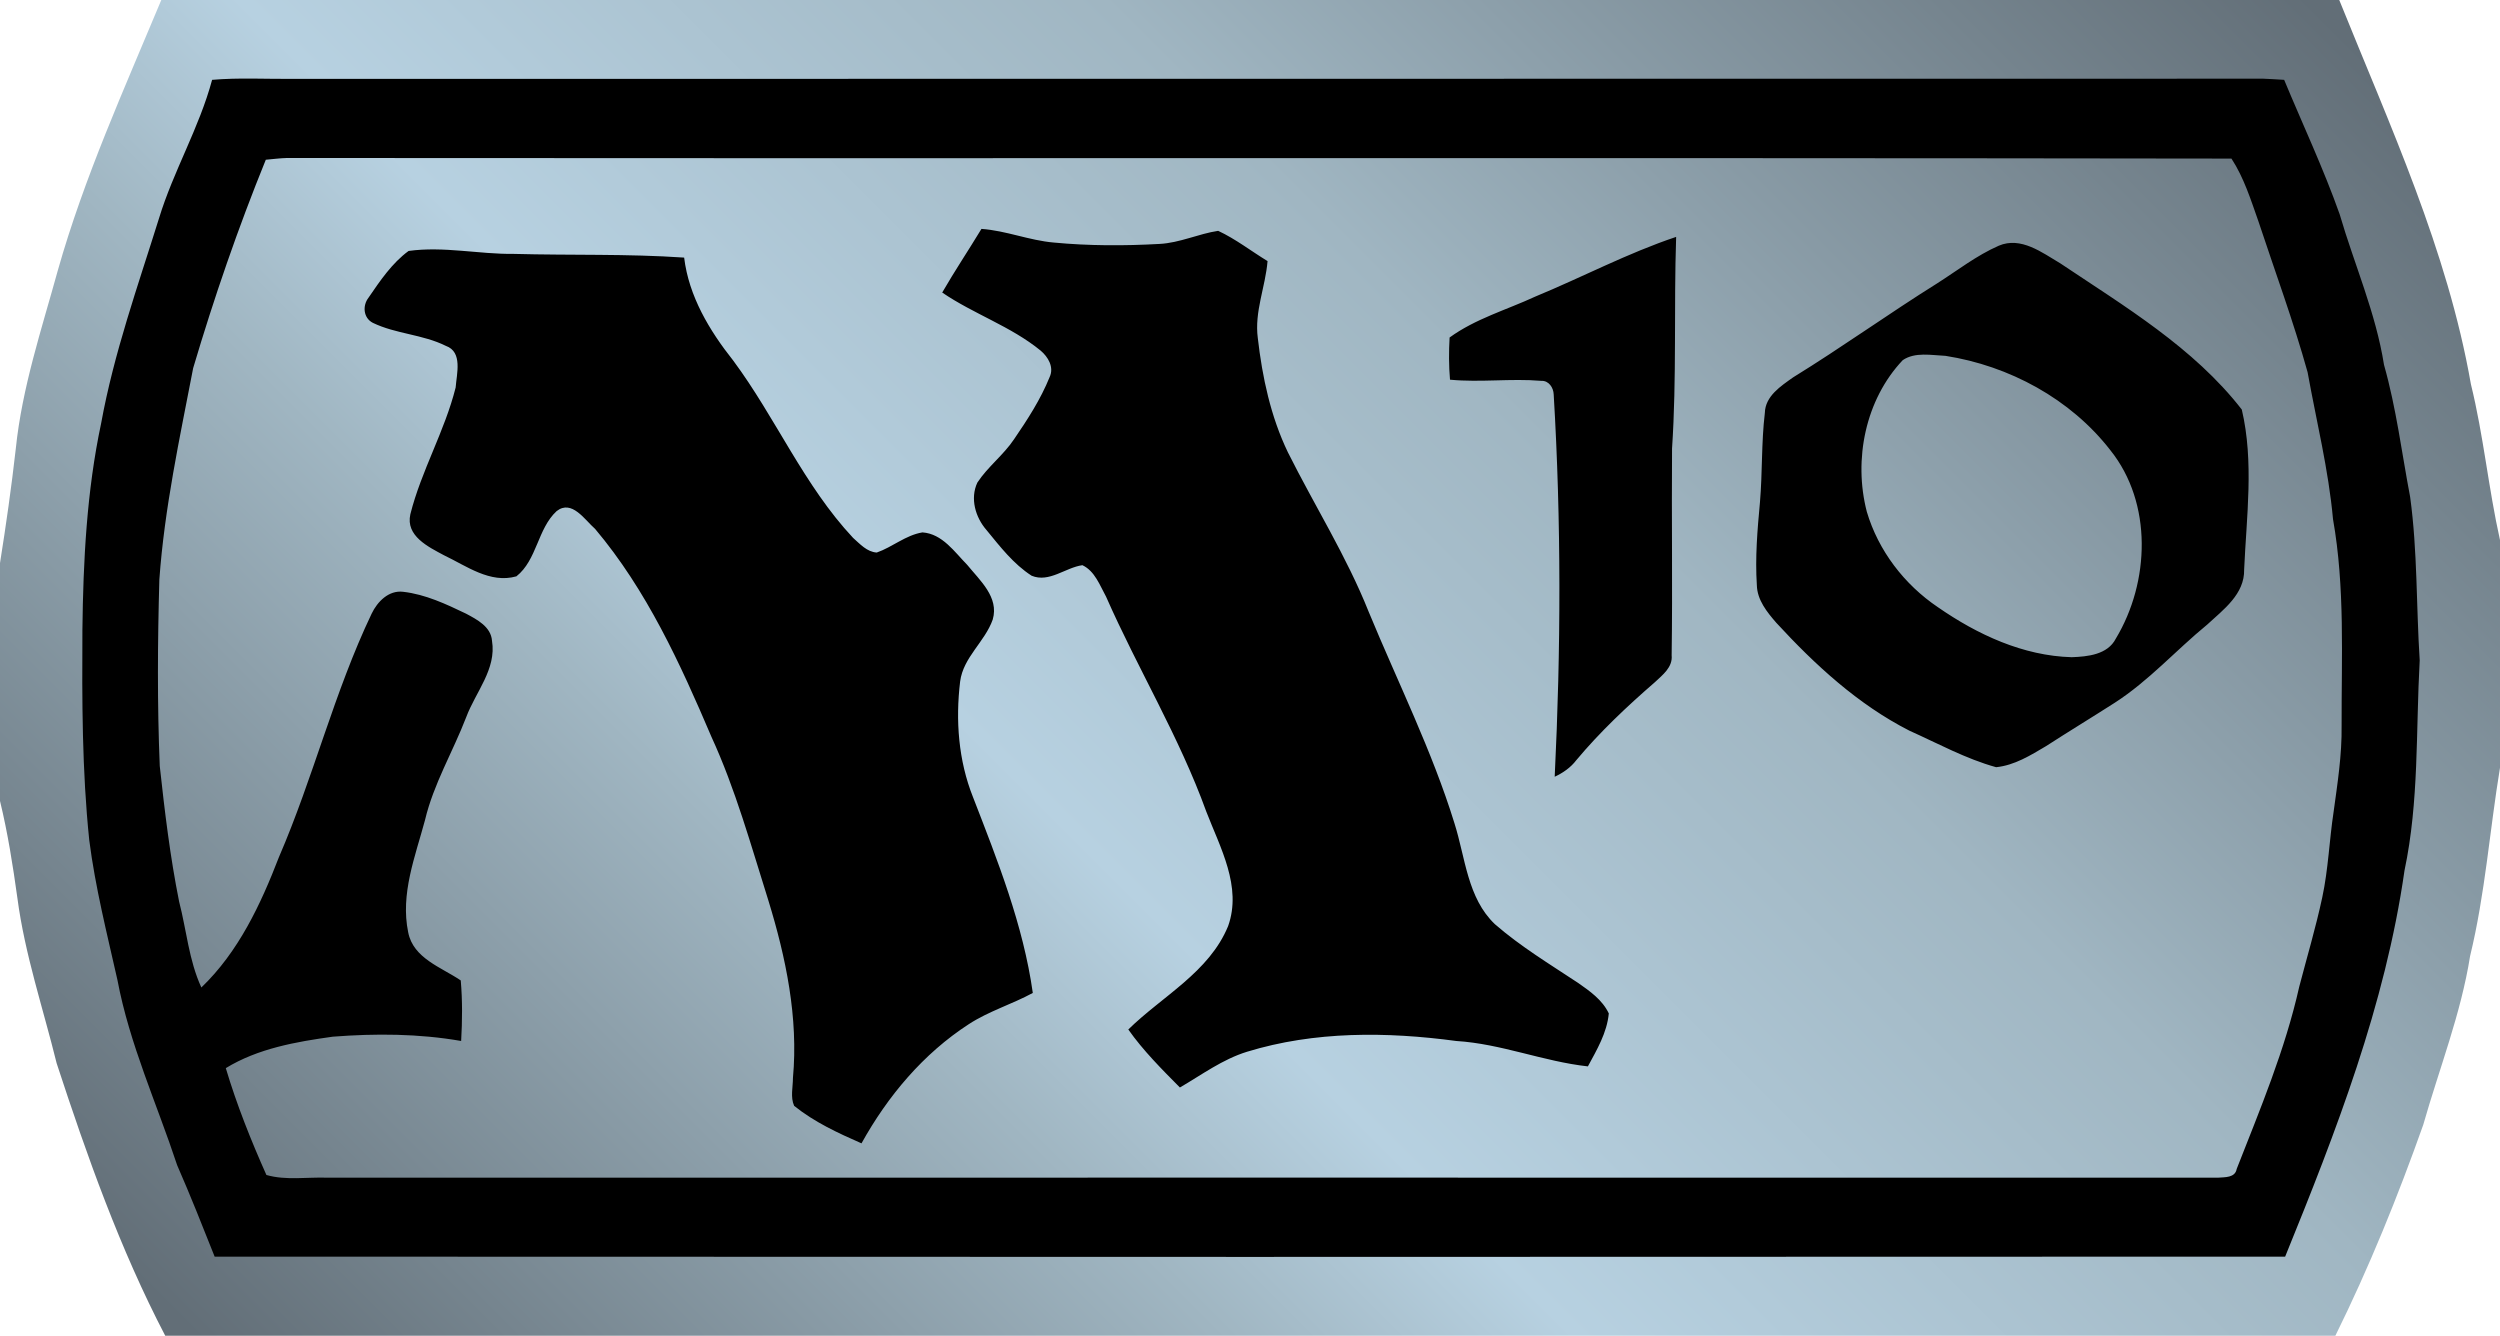 <?xml version="1.0" encoding="UTF-8" standalone="no"?>
<!-- Created with Inkscape (http://www.inkscape.org/) -->

<svg
   xmlns:dc="http://purl.org/dc/elements/1.1/"
   xmlns:cc="http://creativecommons.org/ns#"
   xmlns:rdf="http://www.w3.org/1999/02/22-rdf-syntax-ns#"
   xmlns:svg="http://www.w3.org/2000/svg"
   xmlns="http://www.w3.org/2000/svg"
   xmlns:xlink="http://www.w3.org/1999/xlink"
   xmlns:inkscape="http://www.inkscape.org/namespaces/inkscape"
   version="1.1"
   width="600"
   height="320.58"
   id="svg7968">
  <defs
     id="defs7970">
    <linearGradient
       x1="0"
       y1="0"
       x2="1"
       y2="0"
       id="linearGradient894"
       gradientUnits="userSpaceOnUse"
       gradientTransform="matrix(-35.097,-35.097,-35.097,35.097,117.226,52.473)"
       spreadMethod="pad">
      <stop
         id="stop896"
         style="stop-color:#626e77;stop-opacity:1"
         offset="0" />
      <stop
         id="stop898"
         style="stop-color:#a0b6c2;stop-opacity:1"
         offset="0.35" />
      <stop
         id="stop900"
         style="stop-color:#b7d1e1;stop-opacity:1"
         offset="0.6" />
      <stop
         id="stop902"
         style="stop-color:#a0b6c2;stop-opacity:1"
         offset="0.7" />
      <stop
         id="stop904"
         style="stop-color:#626e77;stop-opacity:1"
         offset="1" />
    </linearGradient>
    <linearGradient
       x1="0"
       y1="0"
       x2="1"
       y2="0"
       id="linearGradient7966"
       xlink:href="#linearGradient894"
       gradientUnits="userSpaceOnUse"
       gradientTransform="matrix(-35.097,-35.097,-35.097,35.097,117.226,52.473)"
       spreadMethod="pad" />
  </defs>
  <g
     transform="matrix(12,0,0,-12,-896.064,578.904)"
     id="g892">
    <path
       d="m 77.898,48.242 c -0.742,-1.781 -1.543,-3.547 -2.07,-5.41 l 0,0 c -0.324,-1.176 -0.715,-2.344 -0.84,-3.562 l 0,0 c -0.086,-0.766 -0.195,-1.528 -0.316,-2.29 l 0,0 0,-4.757 c 0.156,-0.641 0.258,-1.293 0.348,-1.942 l 0,0 c 0.148,-1.125 0.515,-2.207 0.785,-3.304 l 0,0 c 0.609,-1.86 1.265,-3.711 2.172,-5.45 l 0,0 43.402,0 c 0.676,1.368 1.25,2.785 1.758,4.219 l 0,0 c 0.32,1.125 0.754,2.219 0.937,3.375 l 0,0 c 0.301,1.238 0.391,2.512 0.598,3.766 l 0,0 0,4.554 c -0.231,1.032 -0.328,2.086 -0.582,3.118 l 0,0 c -0.469,2.683 -1.621,5.171 -2.633,7.683 l 0,0 -43.559,0 z"
       inkscape:connector-curvature="0"
       id="path906"
       style="fill:url(#linearGradient7966);fill-opacity:1;fill-rule:nonzero;stroke:none" />
  </g>
  <path
     d="m 507.792,153.276 c -1.968,3.852 -6.792,4.32 -10.596,4.452 -11.664,-0.324 -22.632,-5.436 -32.1,-12 -8.064,-5.436 -14.304,-13.584 -17.064,-22.92 -3.24,-12.516 -0.336,-26.904 8.628,-36.372 2.952,-2.016 6.888,-1.176 10.26,-1.032 15.276,2.388 30,10.308 39.564,22.644 10.176,12.696 9.468,31.68 1.308,45.228 M 494.436,63.18 c -4.356,-2.568 -9.42,-6.468 -14.724,-4.212 -5.34,2.34 -9.936,5.952 -14.808,9.048 -11.676,7.308 -22.824,15.324 -34.548,22.548 -2.952,2.1 -6.696,4.5 -6.792,8.532 -0.852,7.116 -0.564,14.34 -1.176,21.468 -0.612,6.6 -1.176,13.212 -0.744,19.872 0.086,3.564 2.436,6.468 4.68,9.048 9.288,10.08 19.596,19.596 31.92,25.872 6.9,3.096 13.548,6.756 20.82,8.772 4.404,-0.432 8.292,-2.868 12,-5.064 5.436,-3.516 11.016,-6.9 16.5,-10.416 8.148,-5.244 14.664,-12.6 22.164,-18.744 3.9,-3.612 9,-7.308 8.868,-13.224 0.564,-12.744 2.388,-25.824 -0.564,-38.388 -11.58,-14.904 -28.128,-24.744 -43.596,-35.112 M 233.532,191.34 c 5.904,15.24 12.048,30.66 14.34,46.968 -5.016,2.724 -10.548,4.356 -15.372,7.5 -10.92,7.08 -19.452,17.256 -25.74,28.596 -5.664,-2.484 -11.34,-5.112 -16.164,-9 -0.936,-2.064 -0.288,-4.5 -0.288,-6.708 1.32,-14.436 -1.68,-28.872 -5.904,-42.6 -4.176,-13.224 -7.872,-26.676 -13.692,-39.336 -7.452,-17.484 -15.516,-35.148 -27.888,-49.824 -2.484,-2.16 -5.58,-7.128 -9.228,-4.272 -4.596,4.224 -4.692,11.724 -9.66,15.66 -6.324,1.788 -11.952,-2.484 -17.388,-5.064 -3.756,-2.016 -9.24,-4.632 -8.064,-9.84 2.628,-10.452 8.244,-19.92 10.872,-30.42 0.24,-3.288 1.74,-8.532 -2.34,-9.984 -5.58,-2.772 -12,-2.856 -17.532,-5.532 -2.292,-1.176 -2.532,-4.128 -1.032,-6.048 2.76,-4.032 5.628,-8.292 9.612,-11.208 8.436,-1.164 16.824,0.804 25.26,0.708 13.644,0.372 27.288,-0.048 40.872,0.888 1.128,9.288 6.048,17.484 11.772,24.708 10.224,13.776 16.968,29.952 28.776,42.564 1.644,1.452 3.336,3.372 5.676,3.516 3.792,-1.32 6.936,-4.176 10.968,-4.836 4.788,0.336 7.692,4.692 10.74,7.788 3.048,3.744 7.68,7.776 6.132,13.116 -1.872,5.352 -7.068,9.048 -7.824,14.868 -1.128,9.324 -0.42,18.984 3.096,27.792 m 134.904,-120.144 c 11.34,-4.68 22.224,-10.452 33.84,-14.34 -0.564,16.92 0.144,33.888 -0.984,50.808 -0.132,16.5 0.144,33.048 -0.096,49.596 0.288,2.904 -2.196,4.74 -4.02,6.468 -6.708,5.82 -13.176,11.916 -18.852,18.708 -1.356,1.776 -3.18,3.048 -5.196,3.984 1.5,-30.564 1.584,-61.176 -0.24,-91.74 -0.048,-1.632 -1.176,-3.372 -3,-3.276 -7.26,-0.612 -14.58,0.42 -21.888,-0.276 -0.288,-3.384 -0.288,-6.756 -0.096,-10.128 6.192,-4.5 13.644,-6.612 20.532,-9.804 m 17.676,172.032 c -0.432,4.644 -2.868,8.724 -5.016,12.708 -10.692,-1.176 -20.82,-5.436 -31.596,-6.096 -16.692,-2.244 -33.984,-2.388 -50.208,2.58 -5.904,1.824 -10.872,5.532 -16.116,8.58 -4.368,-4.404 -8.82,-8.856 -12.384,-13.92 8.16,-8.016 19.404,-13.74 23.952,-24.804 3.384,-9.468 -1.92,-18.888 -5.244,-27.516 -6.468,-17.904 -16.404,-34.212 -24.048,-51.564 -1.5,-2.712 -2.676,-6.132 -5.676,-7.548 -4.08,0.564 -7.968,4.272 -12.18,2.532 -4.368,-2.808 -7.596,-7.02 -10.836,-10.968 -2.664,-3.048 -3.984,-7.584 -2.196,-11.388 2.484,-3.792 6.276,-6.612 8.808,-10.404 3.24,-4.74 6.372,-9.564 8.532,-14.904 1.128,-2.388 -0.372,-4.872 -2.16,-6.372 -7.116,-5.82 -16.068,-8.772 -23.616,-13.932 3,-5.196 6.324,-10.164 9.42,-15.276 5.904,0.42 11.436,2.76 17.34,3.276 8.436,0.804 16.92,0.804 25.356,0.336 4.884,-0.24 9.384,-2.436 14.112,-3.144 4.224,1.968 7.92,4.872 11.856,7.26 -0.516,6.24 -3.18,12.144 -2.34,18.48 1.08,9.42 3.096,18.84 7.224,27.42 6.372,12.744 14.064,24.936 19.356,38.196 6.984,16.92 15.228,33.384 20.628,50.868 2.616,8.244 3.096,17.904 9.696,24.18 6.144,5.352 13.128,9.564 19.92,14.064 2.82,1.968 5.868,4.08 7.416,7.356 m 175.872,-69 c 0.096,6.936 -0.984,13.788 -1.92,20.628 -1.032,6.792 -1.272,13.788 -2.724,20.532 -1.548,7.224 -3.66,14.292 -5.532,21.468 -3.372,15.048 -9.372,29.34 -15,43.692 -0.372,2.148 -2.808,1.968 -4.5,2.1 -151.212,-0.038 -302.436,0 -453.696,0 -4.884,-0.18 -9.936,0.708 -14.676,-0.648 -3.708,-8.304 -7.128,-16.872 -9.744,-25.644 7.728,-4.728 16.872,-6.324 25.68,-7.548 10.272,-0.792 20.628,-0.744 30.804,1.032 0.276,-4.824 0.324,-9.696 -0.096,-14.532 -4.692,-3.18 -11.388,-5.292 -12.612,-11.532 -1.92,-9.228 1.692,-18.228 4.032,-26.952 2.064,-8.712 6.696,-16.404 9.888,-24.696 2.256,-6.048 7.308,-11.532 6.192,-18.336 -0.24,-3.372 -3.612,-5.112 -6.24,-6.516 -4.776,-2.292 -9.744,-4.632 -15.096,-5.244 -3.468,-0.42 -6.18,2.388 -7.548,5.244 -9,18.852 -13.968,39.288 -22.26,58.452 -4.356,11.304 -9.708,22.74 -18.612,31.272 -3,-6.516 -3.564,-13.788 -5.34,-20.628 -2.16,-10.776 -3.468,-21.708 -4.644,-32.532 -0.612,-14.904 -0.516,-29.808 -0.096,-44.76 1.224,-17.112 4.884,-33.936 8.112,-50.724 5.016,-16.92 10.788,-33.66 17.436,-50.016 1.692,-0.144 3.384,-0.372 5.064,-0.42 155.532,0.144 311.112,-0.096 466.692,0.144 3,4.584 4.644,9.888 6.468,15.048 3.984,12.048 8.388,23.952 11.808,36.228 2.112,11.724 5.016,23.34 6.096,35.256 2.904,16.404 2.016,33.084 2.064,49.632 m 16.452,-54.936 c -2.016,-10.596 -3.324,-21.324 -6.276,-31.728 -1.968,-12.468 -7.128,-24.096 -10.644,-36.144 -3.888,-10.968 -8.856,-21.516 -13.32,-32.256 -1.68,-0.086 -3.324,-0.228 -4.968,-0.276 -157.728,0.048 -315.372,0 -473.052,0.048 -6.432,0.048 -12.852,-0.324 -19.272,0.228 -3.096,11.532 -9.276,21.852 -12.744,33.24 -5.064,16.224 -10.836,32.388 -13.884,49.176 -3.468,16.308 -4.308,33.048 -4.5,49.632 -0.096,16.836 -0.096,33.708 1.644,50.436 1.452,11.352 4.26,22.416 6.756,33.516 2.904,15.432 9.468,29.724 14.34,44.484 3.18,7.272 6.096,14.628 9,21.948 165.66,0.086 331.308,0.086 496.92,0 12.192,-29.952 24.048,-60.468 28.644,-92.676 3.516,-16.596 2.712,-33.612 3.648,-50.436 -0.84,-13.032 -0.516,-26.208 -2.292,-39.192"
     inkscape:connector-curvature="0"
     id="path908"
     style="fill:#000000;fill-opacity:1;fill-rule:nonzero;stroke:none" />
</svg>
